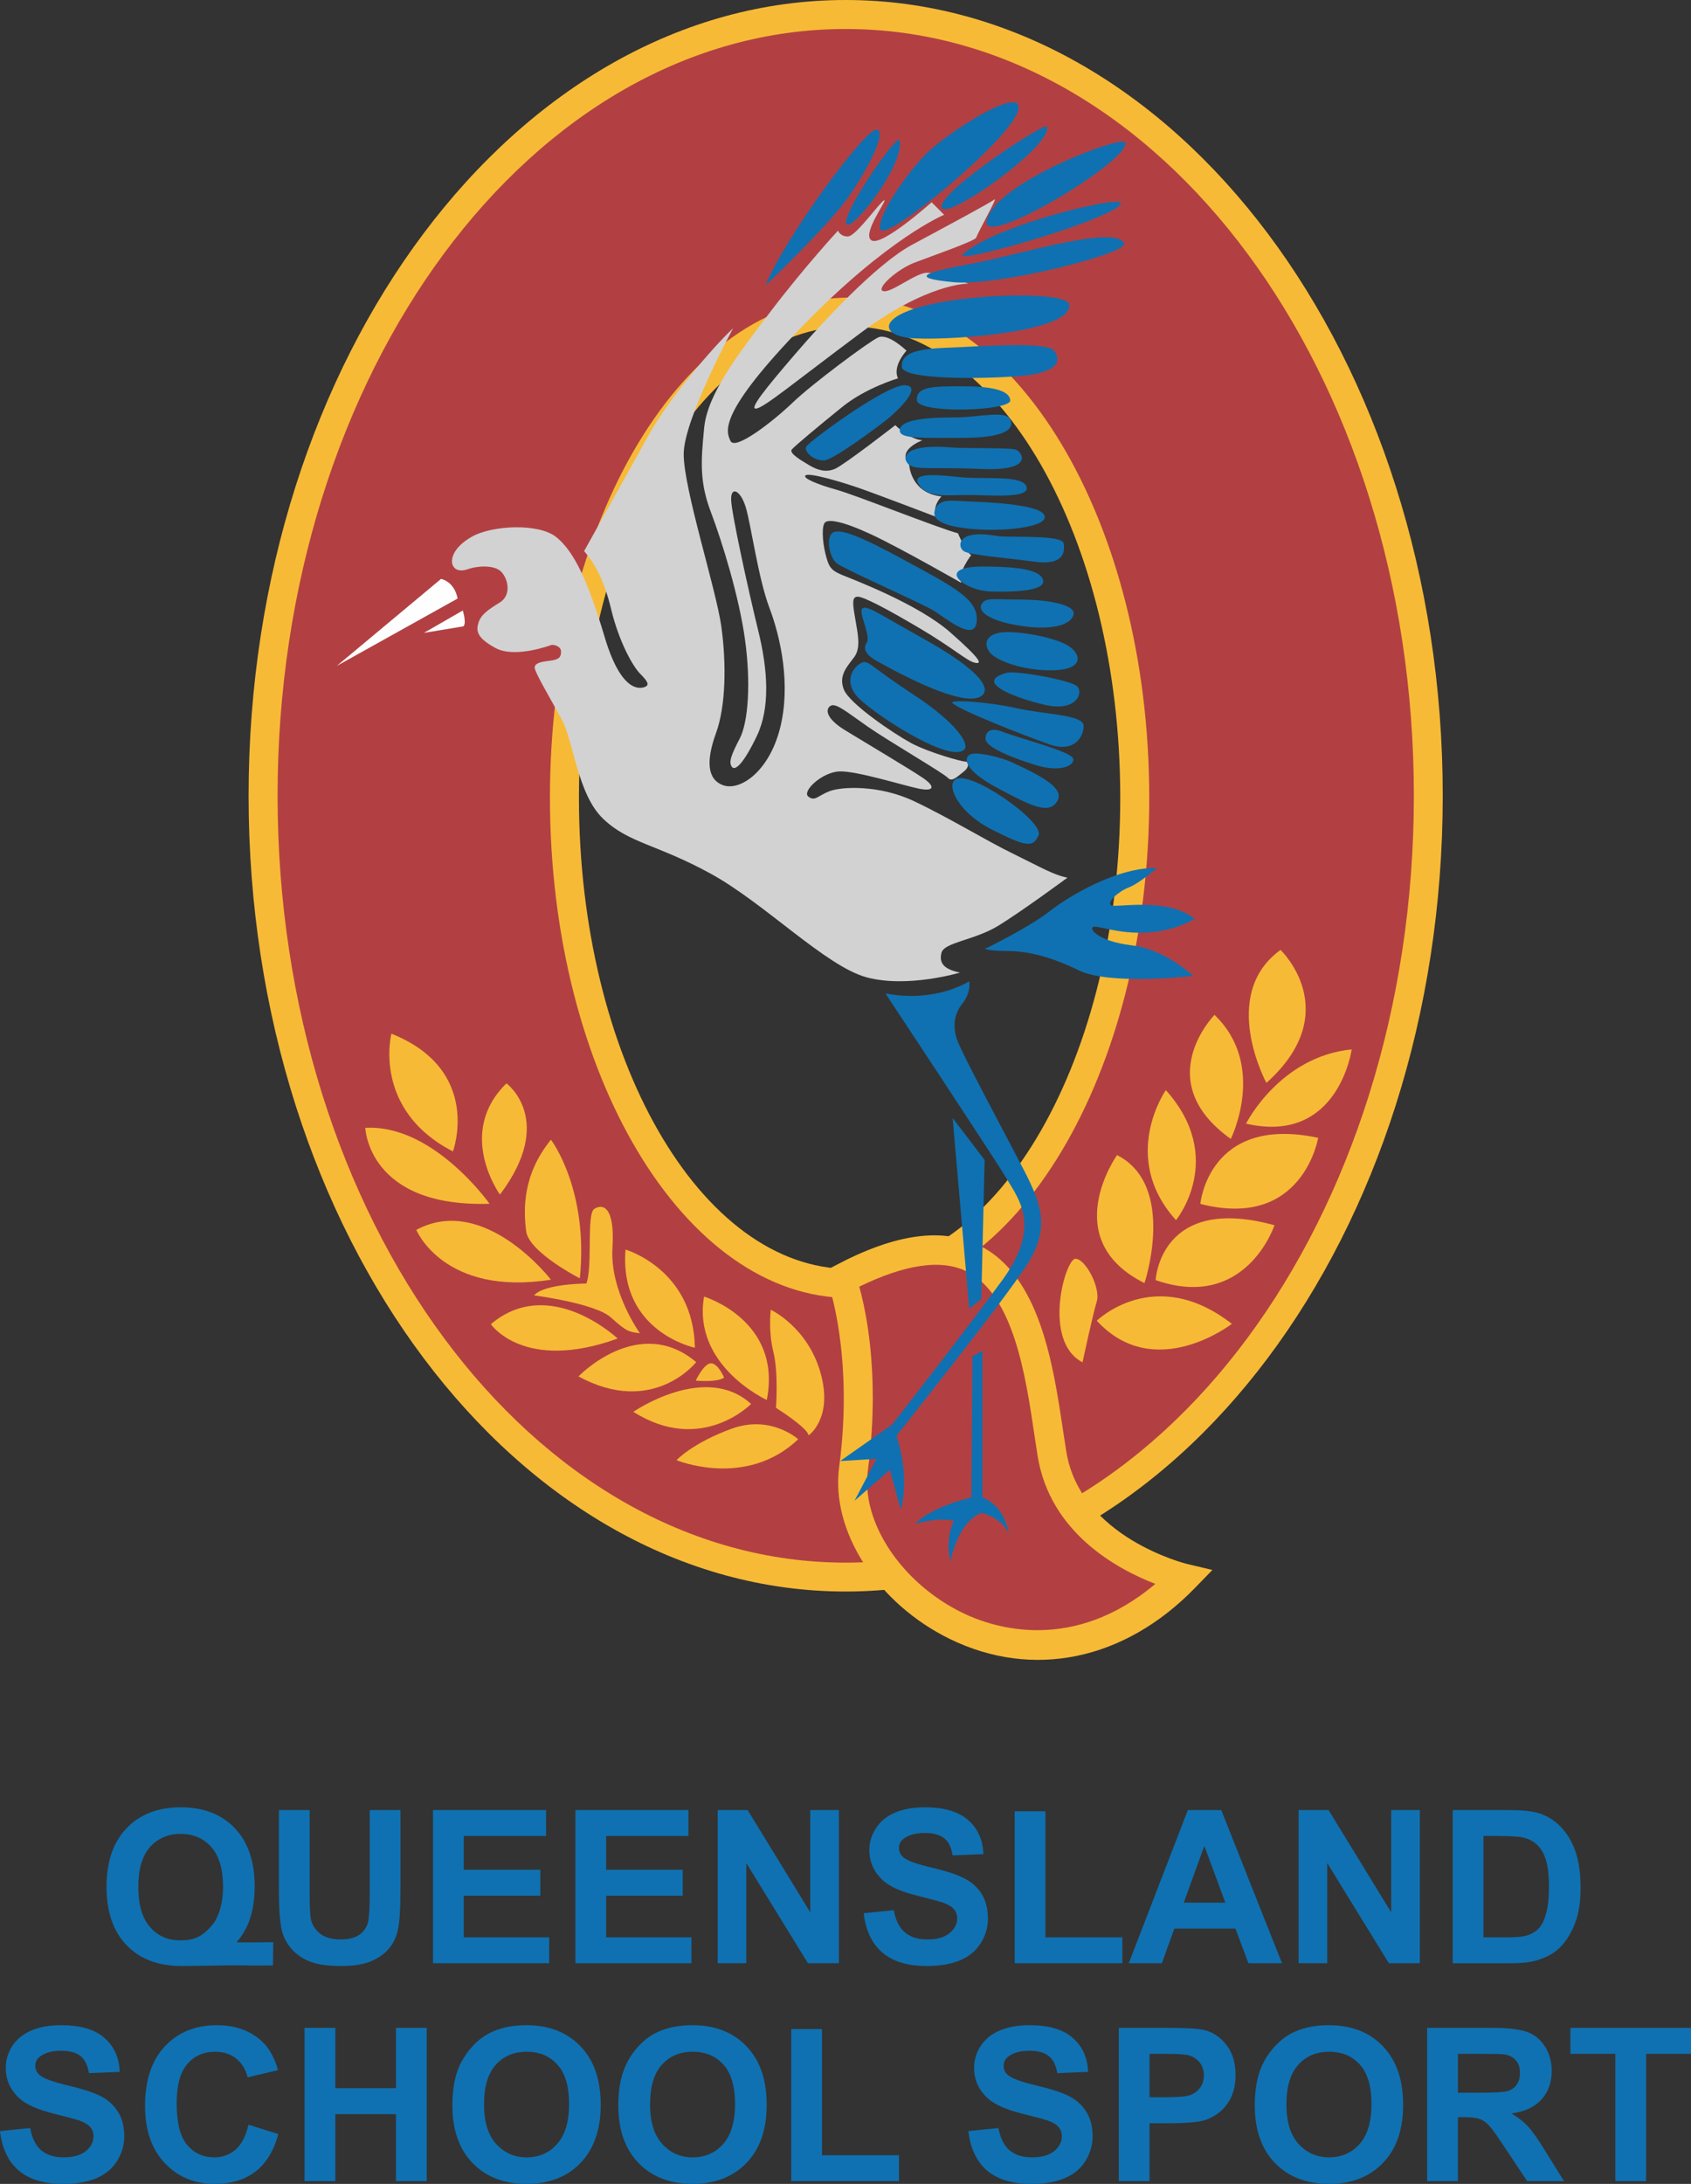 <?xml version="1.0" encoding="UTF-8"?>
<!DOCTYPE svg PUBLIC "-//W3C//DTD SVG 1.1//EN" "http://www.w3.org/Graphics/SVG/1.1/DTD/svg11.dtd">
<!-- Creator: CorelDRAW X7 -->
<svg xmlns="http://www.w3.org/2000/svg" xml:space="preserve" width="100%" height="100%" version="1.1" style="shape-rendering:geometricPrecision; text-rendering:geometricPrecision; image-rendering:optimizeQuality; fill-rule:evenodd; clip-rule:evenodd"
viewBox="0 0 15285 19735"
 xmlns:xlink="http://www.w3.org/1999/xlink">
 <rect x="0" y="0" width="15285" height="19735" fill="#333333" stroke="none"/>
 <defs>
  <style type="text/css">
   <![CDATA[
    .fil2 {fill:#FEFEFE}
    .fil0 {fill:#F7BA36}
    .fil3 {fill:#D2D2D3}
    .fil1 {fill:#B24042}
    .fil4 {fill:#0F71B1}
   ]]>
  </style>
 </defs>
 <g id="Layer_x0020_1">
  <g id="_1935070213616">
   <g>
    <path class="fil0" d="M2247 7191c0,3965 2421,7191 5397,7191 2976,0 5397,-3226 5397,-7191 0,-3965 -2421,-7191 -5397,-7191 -2976,0 -5397,3226 -5397,7191zm523 0c0,-3676 2187,-6668 4874,-6668 2687,0 4874,2992 4874,6668 0,3677 -2187,6668 -4874,6668 -2687,0 -4874,-2991 -4874,-6668z"/>
    <path class="fil0" d="M4709 7209c0,2681 1305,4781 2970,4781 1666,0 2971,-2100 2971,-4781 0,-2682 -1305,-4782 -2971,-4782 -1665,0 -2970,2100 -2970,4782zm524 0c0,-2348 1097,-4259 2446,-4259 1349,0 2447,1911 2447,4259 0,2348 -1098,4258 -2447,4258 -1349,0 -2446,-1910 -2446,-4258z"/>
    <path class="fil1" d="M7644 262c-2836,0 -5135,3102 -5135,6929 0,3827 2299,6930 5135,6930 2836,0 5136,-3103 5136,-6930 0,-3827 -2300,-6929 -5136,-6929zm35 11467c-1495,0 -2708,-2024 -2708,-4520 0,-2497 1213,-4520 2708,-4520 1496,0 2709,2023 2709,4520 0,2496 -1213,4520 -2709,4520z"/>
    <path class="fil1" d="M7609 11553c0,0 246,668 106,1724 -141,1055 1618,2391 2989,984 0,0 -1055,-246 -1196,-1125 -140,-880 -246,-2462 -1899,-1583z"/>
    <path class="fil0" d="M7548 11437l-101 54 39 107c3,6 233,655 99,1661 -77,579 345,1232 1003,1553 749,364 1575,192 2210,-459l161 -166 -225 -53c-9,-2 -972,-238 -1096,-1019l-29 -187c-88,-590 -208,-1397 -750,-1670 -336,-170 -765,-111 -1311,179zm1193 54c421,212 530,942 609,1475l29 190c112,698 723,1025 1064,1157 -739,624 -1453,403 -1740,263 -511,-248 -865,-740 -865,-1179 0,-35 2,-69 6,-103 32,-242 45,-464 45,-663 0,-491 -75,-835 -122,-1004 411,-200 742,-253 974,-136z"/>
    <path class="fil2" d="M3045 6017l1091 -608c0,0 -18,-143 -149,-178l-942 786z"/>
    <path class="fil2" d="M4183 5517c0,0 36,113 6,143l-357 59 351 -202z"/>
    <path class="fil3" d="M4988 5827c0,0 -328,125 -507,30 -178,-96 -178,-161 -155,-233 24,-71 84,-113 191,-179 107,-65 78,-214 12,-280 -65,-65 -226,-48 -292,-24 -66,24 -119,18 -143,-30 -24,-47 -6,-161 173,-262 179,-101 602,-125 763,6 161,131 286,399 435,900 149,501 316,471 363,453 48,-18 24,-53 -41,-119 -66,-66 -191,-286 -263,-584 -71,-298 -172,-441 -244,-525 0,0 417,-750 590,-1060 173,-310 560,-769 757,-954 0,0 -447,823 -447,1138 0,316 292,1216 340,1556 47,340 41,721 -48,965 -89,245 -83,418 65,471 150,54 412,-119 513,-512 101,-394 6,-823 -95,-1091 -102,-268 -167,-757 -215,-912 -48,-155 -137,-191 -131,-60 6,131 155,811 244,1175 90,363 108,703 -11,953 -120,251 -197,322 -227,280 -30,-41 -6,-107 72,-256 77,-149 101,-506 47,-894 -53,-387 -208,-888 -310,-1156 -101,-269 -89,-453 -59,-757 29,-304 304,-662 608,-1061 304,-399 602,-721 602,-721 0,0 18,53 89,53 72,0 292,-315 328,-327 36,-12 -209,310 -113,363 95,54 542,-345 542,-345l113 113c0,0 -506,208 -1275,1001 -769,793 -698,954 -656,1043 42,90 387,-179 560,-345 173,-167 686,-549 775,-591 90,-41 256,120 256,120 0,0 -130,137 -77,250 0,0 -286,83 -501,256 -214,173 -429,352 -459,387 -29,36 102,108 161,144 60,35 143,71 233,29 89,-41 542,-393 542,-393 0,0 119,125 245,137 0,0 -239,84 -120,221 0,0 12,256 292,286 0,0 -89,89 -47,185 0,0 -531,-203 -704,-263 -172,-59 -441,-137 -476,-113 -36,24 107,83 280,131 173,48 917,346 1096,393 0,0 72,173 120,197 0,0 -126,161 -90,251 0,0 -542,-310 -810,-436 -269,-125 -382,-137 -418,-113 -35,24 -29,167 0,286 30,119 48,149 149,191 102,42 686,262 978,518 292,257 292,292 220,275 -71,-18 -202,-138 -494,-310 -292,-173 -507,-286 -561,-286 -53,0 -47,59 -23,196 23,137 53,262 -6,346 -60,83 -149,167 -96,298 54,131 453,399 608,483 155,83 453,167 489,167 36,0 36,53 -12,89 -48,36 -107,101 -143,60 -36,-42 -530,-328 -727,-465 -197,-137 -292,-221 -340,-185 -48,36 -24,119 131,215 155,95 596,357 710,435 113,77 101,125 -42,95 -143,-30 -560,-161 -715,-155 -155,6 -340,179 -281,227 60,47 84,-6 191,-48 107,-42 447,-60 763,89 316,149 655,358 900,477 244,119 363,191 489,215 0,0 -411,303 -626,435 -215,131 -489,149 -513,244 -24,95 24,149 167,179 0,0 -477,143 -846,42 -370,-102 -918,-668 -1407,-936 -489,-268 -739,-274 -971,-495 -233,-220 -268,-703 -376,-900 -107,-197 -250,-435 -244,-471 6,-36 48,-48 143,-59 95,-12 95,-48 95,-84 0,-36 -41,-59 -83,-59z"/>
    <path class="fil3" d="M8751 2563c0,0 -368,-6 -975,448 -608,454 -865,669 -939,681 -74,12 86,-184 344,-485 257,-300 742,-822 1061,-994 319,-171 718,-386 748,-411 31,-24 -159,313 -165,344 -6,30 -399,166 -558,227 -160,61 -356,239 -283,258 74,18 301,-172 399,-166 98,6 307,67 368,98z"/>
    <path class="fil0" d="M4094 10405c0,0 272,-733 -556,-1064 0,0 -177,686 556,1064z"/>
    <path class="fil0" d="M4519 10795c0,0 -402,-555 59,-1005 0,0 450,331 -59,1005z"/>
    <path class="fil0" d="M4425 10878c0,0 -509,-721 -1123,-686 0,0 23,721 1123,686z"/>
    <path class="fil0" d="M4980 11564c0,0 -602,-781 -1217,-450 0,0 248,603 1217,450z"/>
    <path class="fil0" d="M5241 11552c0,0 -461,-236 -485,-426 -24,-189 -36,-508 224,-827 0,0 343,449 261,1253z"/>
    <path class="fil0" d="M5784 12048c0,0 -272,-378 -248,-768 24,-390 -94,-402 -165,-355 -71,48 -12,520 -71,674 0,0 -379,0 -473,107 0,0 555,71 697,201 142,130 166,129 260,141z"/>
    <path class="fil0" d="M5583 12096c0,0 -614,-580 -1146,-130 0,0 295,437 1146,130z"/>
    <path class="fil0" d="M6281 12179c0,0 -686,-142 -627,-887 0,0 615,177 627,887z"/>
    <path class="fil0" d="M6293 12309c0,0 -390,496 -1064,129 0,0 544,-567 1064,-129z"/>
    <path class="fil0" d="M6931 12651c0,0 -674,-307 -567,-934 0,0 709,213 567,934z"/>
    <path class="fil0" d="M6789 12687c0,0 -449,461 -1064,71 0,0 650,-449 1064,-71z"/>
    <path class="fil0" d="M7215 13006c0,0 -248,-225 -603,-95 -355,130 -497,284 -497,284 0,0 627,260 1100,-189z"/>
    <path class="fil0" d="M7309 12971c0,0 225,-154 107,-568 -118,-414 -449,-567 -449,-567 0,0 -24,189 23,378 48,189 24,508 24,508 0,0 284,178 295,249z"/>
    <path class="fil0" d="M6545 12449c0,0 -54,-131 -120,-129 -65,3 -136,156 -136,156 0,0 191,19 256,-27z"/>
    <path class="fil0" d="M9785 12311c0,0 92,-431 129,-551 36,-119 -101,-385 -193,-385 -92,0 -303,744 64,936z"/>
    <path class="fil0" d="M9914 11935c0,0 523,-514 1221,28 0,0 -698,541 -1221,-28z"/>
    <path class="fil0" d="M10446 11568c0,0 37,-781 1074,-496 0,0 -257,780 -1074,496z"/>
    <path class="fil0" d="M10345 11595c0,0 294,-881 -248,-1157 0,0 -542,762 248,1157z"/>
    <path class="fil0" d="M10630 11026c0,0 459,-560 -92,-1175 0,0 -423,606 92,1175z"/>
    <path class="fil0" d="M10850 10879c0,0 73,-808 1065,-597 0,0 -138,836 -1065,597z"/>
    <path class="fil0" d="M11263 10154c0,0 303,-606 955,-671 0,0 -119,864 -955,671z"/>
    <path class="fil0" d="M11125 10292c0,0 331,-662 -147,-1121 0,0 -587,597 147,1121z"/>
    <path class="fil0" d="M11447 9786c0,0 -432,-798 128,-1202 0,0 588,560 -128,1202z"/>
    <path class="fil4" d="M8790 12256l-10 1276c0,0 -358,79 -508,239 0,0 180,-60 349,-30 0,0 -80,159 -30,369 0,0 60,-349 279,-439 0,0 190,40 249,190 0,0 -30,-250 -239,-329l0 -1326 -90 50z"/>
    <polygon class="fil4" points="8900,10482 8870,11738 8761,11827 8611,10103 "/>
    <path class="fil4" d="M8003 8977c0,0 977,1475 1096,1674 120,200 309,439 -39,917 -349,479 -997,1306 -997,1306l-469 329 329 -20 -199 379 319 -279 99 358c0,0 90,-269 -39,-667 0,0 986,-1236 1186,-1555 199,-319 129,-528 -30,-838 -160,-308 -568,-1066 -608,-1186 -40,-119 -30,-229 50,-329 79,-99 60,-199 60,-199 0,0 -300,199 -758,110z"/>
    <path class="fil4" d="M6920 2579c0,0 563,-534 747,-796 184,-262 359,-611 252,-611 -106,0 -834,990 -999,1407z"/>
    <path class="fil4" d="M8133 1269c-13,-79 -502,626 -485,747 16,121 524,-505 485,-747z"/>
    <path class="fil4" d="M7958 2074c47,118 1155,-795 1242,-1067 87,-272 -650,194 -844,398 -194,204 -437,572 -398,669z"/>
    <path class="fil4" d="M9462 1143c-16,-40 -970,582 -951,728 20,145 1019,-563 951,-728z"/>
    <path class="fil4" d="M10170 1288c-26,-71 -1189,368 -1251,709 -49,262 1310,-553 1251,-709z"/>
    <path class="fil4" d="M10131 1841c49,-90 -1133,187 -1426,456 -116,107 1349,-310 1426,-456z"/>
    <path class="fil4" d="M10161 2200c39,89 -1136,389 -1543,350 -408,-39 -262,-88 155,-165 417,-78 1310,-359 1388,-185z"/>
    <path class="fil4" d="M9666 2754c-9,-117 -815,-107 -1271,0 -456,106 -437,271 -175,300 262,29 1465,-38 1446,-300z"/>
    <path class="fil4" d="M9530 3171c-65,-90 -679,-39 -961,-29 -281,9 -427,48 -417,174 10,126 835,107 1106,78 272,-29 349,-117 272,-223z"/>
    <path class="fil4" d="M9132 3617c-10,-96 -184,-126 -437,-126 -252,0 -417,0 -407,126 10,126 854,97 844,0z"/>
    <path class="fil4" d="M8016 3792c-64,51 -475,359 -562,368 -88,10 -194,-77 -165,-126 29,-48 727,-563 892,-553 165,10 -68,233 -165,311z"/>
    <path class="fil4" d="M8628 3772c223,0 465,-68 504,20 39,87 -49,165 -437,165 -388,0 -562,9 -562,-68 0,-78 155,-117 495,-117z"/>
    <path class="fil4" d="M8608 4044c126,10 514,0 573,19 58,20 174,194 -301,175 -475,-19 -596,11 -662,-38 -66,-49 -76,-195 390,-156z"/>
    <path class="fil4" d="M8690 4313c217,20 560,-22 589,87 29,109 -334,73 -531,73 -196,0 -363,29 -443,-95 -80,-123 225,-80 385,-65z"/>
    <path class="fil4" d="M8748 4531c153,7 640,22 691,123 51,102 -320,146 -582,131 -261,-14 -443,-65 -407,-174 37,-109 146,-87 298,-80z"/>
    <path class="fil4" d="M9010 4843c101,18 589,-14 604,66 14,80 0,203 -262,167 -262,-36 -582,-58 -640,-95 -58,-36 -73,-203 298,-138z"/>
    <path class="fil4" d="M8908 5120c132,2 465,0 516,109 51,109 -232,123 -472,116 -240,-7 -523,-233 -44,-225z"/>
    <path class="fil4" d="M9228 5418c196,0 516,36 473,145 -44,109 -262,131 -509,87 -247,-43 -356,-123 -320,-189 36,-65 102,-43 356,-43z"/>
    <path class="fil4" d="M8829 5578c-10,-176 -241,-291 -640,-509 -400,-218 -596,-298 -662,-255 -65,44 -29,226 37,277 65,51 741,349 865,421 123,73 414,327 400,66z"/>
    <path class="fil4" d="M9010 5723c126,-38 509,29 640,109 131,80 145,218 -124,225 -269,8 -537,-87 -589,-174 -50,-87 0,-138 73,-160z"/>
    <path class="fil4" d="M9105 6079c77,-20 574,66 632,124 58,58 -7,232 -291,167 -283,-66 -654,-211 -341,-291z"/>
    <path class="fil4" d="M8879 6283c89,-81 -87,-262 -516,-502 -429,-240 -523,-312 -567,-283 -43,29 80,247 37,312 -44,66 22,124 87,160 65,36 799,458 959,313z"/>
    <path class="fil4" d="M8719 6770c41,-48 -65,-233 -465,-495 -400,-261 -407,-319 -472,-283 -66,36 -153,153 -44,291 109,138 858,632 981,487z"/>
    <path class="fil4" d="M8610 6355c-45,-37 320,-14 575,44 254,58 610,58 610,160 0,102 -87,247 -312,167 -226,-80 -785,-298 -873,-371z"/>
    <path class="fil4" d="M9054 6610c-79,-31 -146,-15 -146,65 0,80 248,175 458,240 211,65 349,7 335,-58 -15,-66 -480,-182 -647,-247z"/>
    <path class="fil4" d="M9141 6886c-86,-40 -327,-102 -378,-65 -51,36 -51,138 262,305 312,167 458,232 530,116 73,-116 -131,-225 -414,-356z"/>
    <path class="fil4" d="M8632 7046c-79,65 44,305 334,451 291,145 371,174 422,50 51,-123 -632,-603 -756,-501z"/>
    <path class="fil4" d="M8923 8565c0,0 385,-189 560,-327 174,-138 625,-407 974,-393 0,0 -160,139 -255,175 -94,36 -196,131 -160,160 37,29 502,-80 756,123 0,0 -167,109 -429,124 -261,15 -443,-65 -487,-51 -43,15 44,131 349,167 306,37 553,276 553,276 0,0 -749,88 -1032,-50 -284,-138 -487,-175 -647,-175 -160,0 -240,-22 -182,-29z"/>
   </g>
   <g>
    <path class="fil4" d="M2140 17551c-3,4 330,0 330,0l-3 210 -218 1c-9,-5 -316,0 -316,0 0,0 -181,4 -291,4 -212,0 -378,-63 -498,-188 -121,-126 -181,-302 -181,-529 0,-226 61,-402 181,-528 121,-126 284,-189 491,-189 205,0 367,63 487,188 120,126 180,301 180,526 0,120 -17,225 -50,315 -24,66 -62,129 -112,190zm-361 -42c62,-27 112,-83 128,-100 38,-40 63,-93 81,-153 18,-60 28,-129 28,-206 0,-160 -36,-280 -106,-359 -71,-79 -163,-119 -277,-119 -114,0 -206,40 -277,119 -71,80 -106,199 -106,359 0,162 35,283 106,364 70,80 160,120 268,120 20,0 93,2 155,-25z"/>
    <path class="fil4" d="M2521 16357l278 0 0 750c0,119 4,196 10,231 12,57 41,102 86,137 44,34 106,51 183,51 79,0 139,-16 179,-49 40,-32 64,-72 72,-119 8,-47 13,-126 13,-235l0 -766 278 0 0 728c0,166 -8,283 -23,352 -15,69 -43,127 -83,174 -41,47 -95,85 -162,113 -68,28 -156,42 -265,42 -132,0 -232,-15 -300,-46 -68,-30 -121,-70 -161,-119 -39,-49 -65,-100 -78,-154 -18,-79 -27,-196 -27,-351l0 -739z"/>
    <polygon class="fil4" points="3914,17741 3914,16357 4936,16357 4936,16591 4192,16591 4192,16896 4884,16896 4884,17131 4192,17131 4192,17507 4964,17507 4964,17741 "/>
    <polygon class="fil4" points="5201,17741 5201,16357 6223,16357 6223,16591 5479,16591 5479,16896 6171,16896 6171,17131 5479,17131 5479,17507 6250,17507 6250,17741 "/>
    <polygon class="fil4" points="6487,17741 6487,16357 6758,16357 7324,17281 7324,16357 7583,16357 7583,17741 7303,17741 6746,16836 6746,17741 "/>
    <path class="fil4" d="M7807 17289l272 -27c17,91 50,157 100,200 50,43 117,64 202,64 89,0 157,-19 202,-57 46,-38 69,-82 69,-133 0,-32 -10,-60 -29,-83 -19,-23 -53,-43 -100,-60 -33,-11 -107,-31 -223,-60 -150,-37 -254,-82 -314,-136 -85,-76 -128,-169 -128,-279 0,-70 20,-136 60,-197 40,-62 97,-109 172,-141 75,-32 165,-48 271,-48 173,0 303,39 390,115 88,77 133,180 138,308l-278 11c-12,-72 -37,-124 -77,-155 -39,-31 -97,-47 -175,-47 -81,0 -144,17 -189,50 -30,22 -44,50 -44,87 0,32 13,61 41,84 35,30 120,60 255,92 136,32 236,65 300,100 65,34 116,81 153,140 36,60 55,134 55,221 0,79 -22,154 -66,223 -44,69 -106,121 -187,154 -80,34 -180,51 -300,51 -175,0 -309,-41 -402,-122 -94,-81 -150,-199 -168,-355z"/>
    <polygon class="fil4" points="9172,17741 9172,16368 9450,16368 9450,17507 10145,17507 10145,17741 "/>
    <path class="fil4" d="M11588 17741l-303 0 -118 -313 -552 0 -113 313 -299 0 534 -1384 302 0 549 1384zm-512 -547l-190 -513 -186 513 376 0z"/>
    <polygon class="fil4" points="11738,17741 11738,16357 12009,16357 12575,17281 12575,16357 12834,16357 12834,17741 12554,17741 11997,16836 11997,17741 "/>
    <path class="fil4" d="M13131 16357l509 0c115,0 202,9 262,26 81,24 150,67 208,128 58,61 102,135 132,224 30,89 45,198 45,327 0,114 -14,213 -42,295 -35,101 -84,182 -148,245 -48,47 -114,84 -196,110 -61,20 -143,29 -246,29l-524 0 0 -1384zm278 234l0 916 209 0c78,0 134,-4 169,-13 45,-11 82,-31 112,-58 30,-27 55,-71 73,-133 19,-62 29,-147 29,-253 0,-107 -10,-189 -29,-247 -18,-57 -45,-101 -79,-133 -34,-32 -77,-54 -129,-66 -39,-8 -116,-13 -229,-13l-126 0z"/>
    <path class="fil4" d="M0 19258l273 -28c16,91 49,158 99,201 50,42 117,64 202,64 90,0 157,-19 203,-57 45,-38 68,-82 68,-133 0,-33 -10,-61 -29,-83 -19,-23 -52,-43 -100,-60 -33,-11 -107,-31 -223,-60 -149,-37 -254,-83 -314,-137 -85,-76 -127,-169 -127,-278 0,-70 20,-137 59,-198 40,-61 97,-108 172,-140 75,-32 165,-48 271,-48 173,0 303,38 390,115 88,77 134,179 138,307l-278 11c-12,-72 -37,-123 -76,-154 -39,-32 -98,-48 -176,-48 -80,0 -143,17 -189,51 -29,21 -44,50 -44,86 0,33 14,61 41,84 35,30 121,61 256,93 135,32 235,65 300,99 65,34 115,81 152,141 37,59 55,133 55,220 0,80 -22,154 -66,224 -44,69 -106,120 -186,154 -81,34 -181,51 -301,51 -175,0 -309,-41 -402,-122 -94,-81 -150,-200 -168,-355z"/>
    <path class="fil4" d="M2246 19200l270 85c-42,152 -111,265 -207,339 -97,74 -219,111 -368,111 -183,0 -334,-63 -453,-189 -118,-126 -177,-298 -177,-516 0,-231 60,-410 179,-538 119,-127 275,-191 469,-191 169,0 307,50 413,150 63,60 110,145 141,256l-275 65c-17,-71 -51,-128 -103,-169 -52,-42 -116,-62 -190,-62 -104,0 -187,36 -251,110 -65,74 -97,193 -97,358 0,175 32,300 95,374 63,75 145,112 246,112 75,0 139,-24 193,-71 53,-48 92,-122 115,-224z"/>
    <polygon class="fil4" points="2753,19710 2753,18325 3031,18325 3031,18870 3579,18870 3579,18325 3857,18325 3857,19710 3579,19710 3579,19105 3031,19105 3031,19710 "/>
    <path class="fil4" d="M4089 19026c0,-141 21,-260 63,-355 32,-71 75,-134 129,-190 54,-57 114,-98 179,-125 86,-37 185,-55 298,-55 203,0 366,63 489,190 122,127 183,303 183,529 0,223 -61,399 -182,525 -121,126 -284,190 -487,190 -205,0 -369,-63 -490,-189 -121,-126 -182,-299 -182,-520zm286 -9c0,157 37,276 109,356 73,81 165,122 277,122 112,0 204,-40 275,-121 72,-80 108,-200 108,-361 0,-159 -35,-277 -105,-355 -70,-78 -162,-117 -278,-117 -116,0 -209,39 -280,118 -70,79 -106,198 -106,358z"/>
    <path class="fil4" d="M5589 19026c0,-141 21,-260 64,-355 31,-71 74,-134 128,-190 55,-57 114,-98 179,-125 86,-37 185,-55 298,-55 204,0 367,63 489,190 122,127 183,303 183,529 0,223 -60,399 -182,525 -121,126 -283,190 -486,190 -206,0 -369,-63 -491,-189 -121,-126 -182,-299 -182,-520zm287 -9c0,157 36,276 109,356 72,81 164,122 276,122 112,0 204,-40 276,-121 71,-80 107,-200 107,-361 0,-159 -35,-277 -104,-355 -70,-78 -163,-117 -279,-117 -115,0 -209,39 -279,118 -71,79 -106,198 -106,358z"/>
    <polygon class="fil4" points="7152,19710 7152,18336 7430,18336 7430,19476 8126,19476 8126,19710 "/>
    <path class="fil4" d="M8753 19258l272 -28c17,91 50,158 100,201 49,42 117,64 202,64 89,0 157,-19 203,-57 45,-38 68,-82 68,-133 0,-33 -10,-61 -29,-83 -19,-23 -53,-43 -100,-60 -33,-11 -107,-31 -223,-60 -149,-37 -254,-83 -314,-137 -85,-76 -127,-169 -127,-278 0,-70 19,-137 59,-198 40,-61 97,-108 172,-140 75,-32 165,-48 271,-48 173,0 303,38 390,115 88,77 134,179 138,307l-278 11c-12,-72 -38,-123 -77,-154 -39,-32 -97,-48 -175,-48 -81,0 -144,17 -189,51 -30,21 -44,50 -44,86 0,33 13,61 41,84 35,30 120,61 256,93 135,32 235,65 300,99 64,34 115,81 152,141 37,59 55,133 55,220 0,80 -22,154 -66,224 -44,69 -106,120 -187,154 -80,34 -180,51 -300,51 -175,0 -309,-41 -403,-122 -93,-81 -149,-200 -167,-355z"/>
    <path class="fil4" d="M10113 19710l0 -1385 446 0c169,0 279,7 331,21 79,21 145,66 198,136 53,69 80,159 80,269 0,85 -16,156 -46,214 -31,58 -70,103 -117,136 -47,33 -96,55 -144,66 -67,13 -163,20 -289,20l-181 0 0 523 -278 0zm278 -1150l0 392 152 0c110,0 183,-7 220,-21 37,-15 66,-38 87,-68 21,-31 32,-67 32,-108 0,-50 -15,-92 -45,-125 -29,-32 -66,-53 -111,-61 -34,-6 -100,-9 -201,-9l-134 0z"/>
    <path class="fil4" d="M11342 19026c0,-141 21,-260 63,-355 32,-71 75,-134 129,-190 55,-57 114,-98 179,-125 86,-37 185,-55 298,-55 204,0 367,63 489,190 122,127 183,303 183,529 0,223 -60,399 -182,525 -121,126 -283,190 -486,190 -206,0 -369,-63 -491,-189 -121,-126 -182,-299 -182,-520zm286 -9c0,157 37,276 109,356 73,81 165,122 277,122 112,0 204,-40 276,-121 71,-80 107,-200 107,-361 0,-159 -35,-277 -104,-355 -70,-78 -163,-117 -279,-117 -115,0 -209,39 -279,118 -71,79 -107,198 -107,358z"/>
    <path class="fil4" d="M12900 19710l0 -1385 585 0c147,0 254,13 321,38 66,24 120,69 160,132 40,64 60,137 60,219 0,103 -31,189 -91,257 -61,68 -152,111 -273,128 60,35 110,74 149,116 39,42 92,117 158,225l168 270 -333 0 -200 -301c-71,-108 -120,-176 -147,-204 -26,-28 -54,-47 -83,-57 -29,-10 -76,-16 -140,-16l-56 0 0 578 -278 0zm278 -799l206 0c133,0 216,-5 249,-17 33,-11 60,-30 78,-58 19,-28 28,-63 28,-104 0,-47 -12,-85 -37,-113 -24,-29 -59,-47 -104,-54 -23,-4 -90,-5 -203,-5l-217 0 0 351z"/>
    <polygon class="fil4" points="14601,19710 14601,18560 14195,18560 14195,18325 15285,18325 15285,18560 14879,18560 14879,19710 "/>
   </g>
  </g>
 </g>
</svg>
